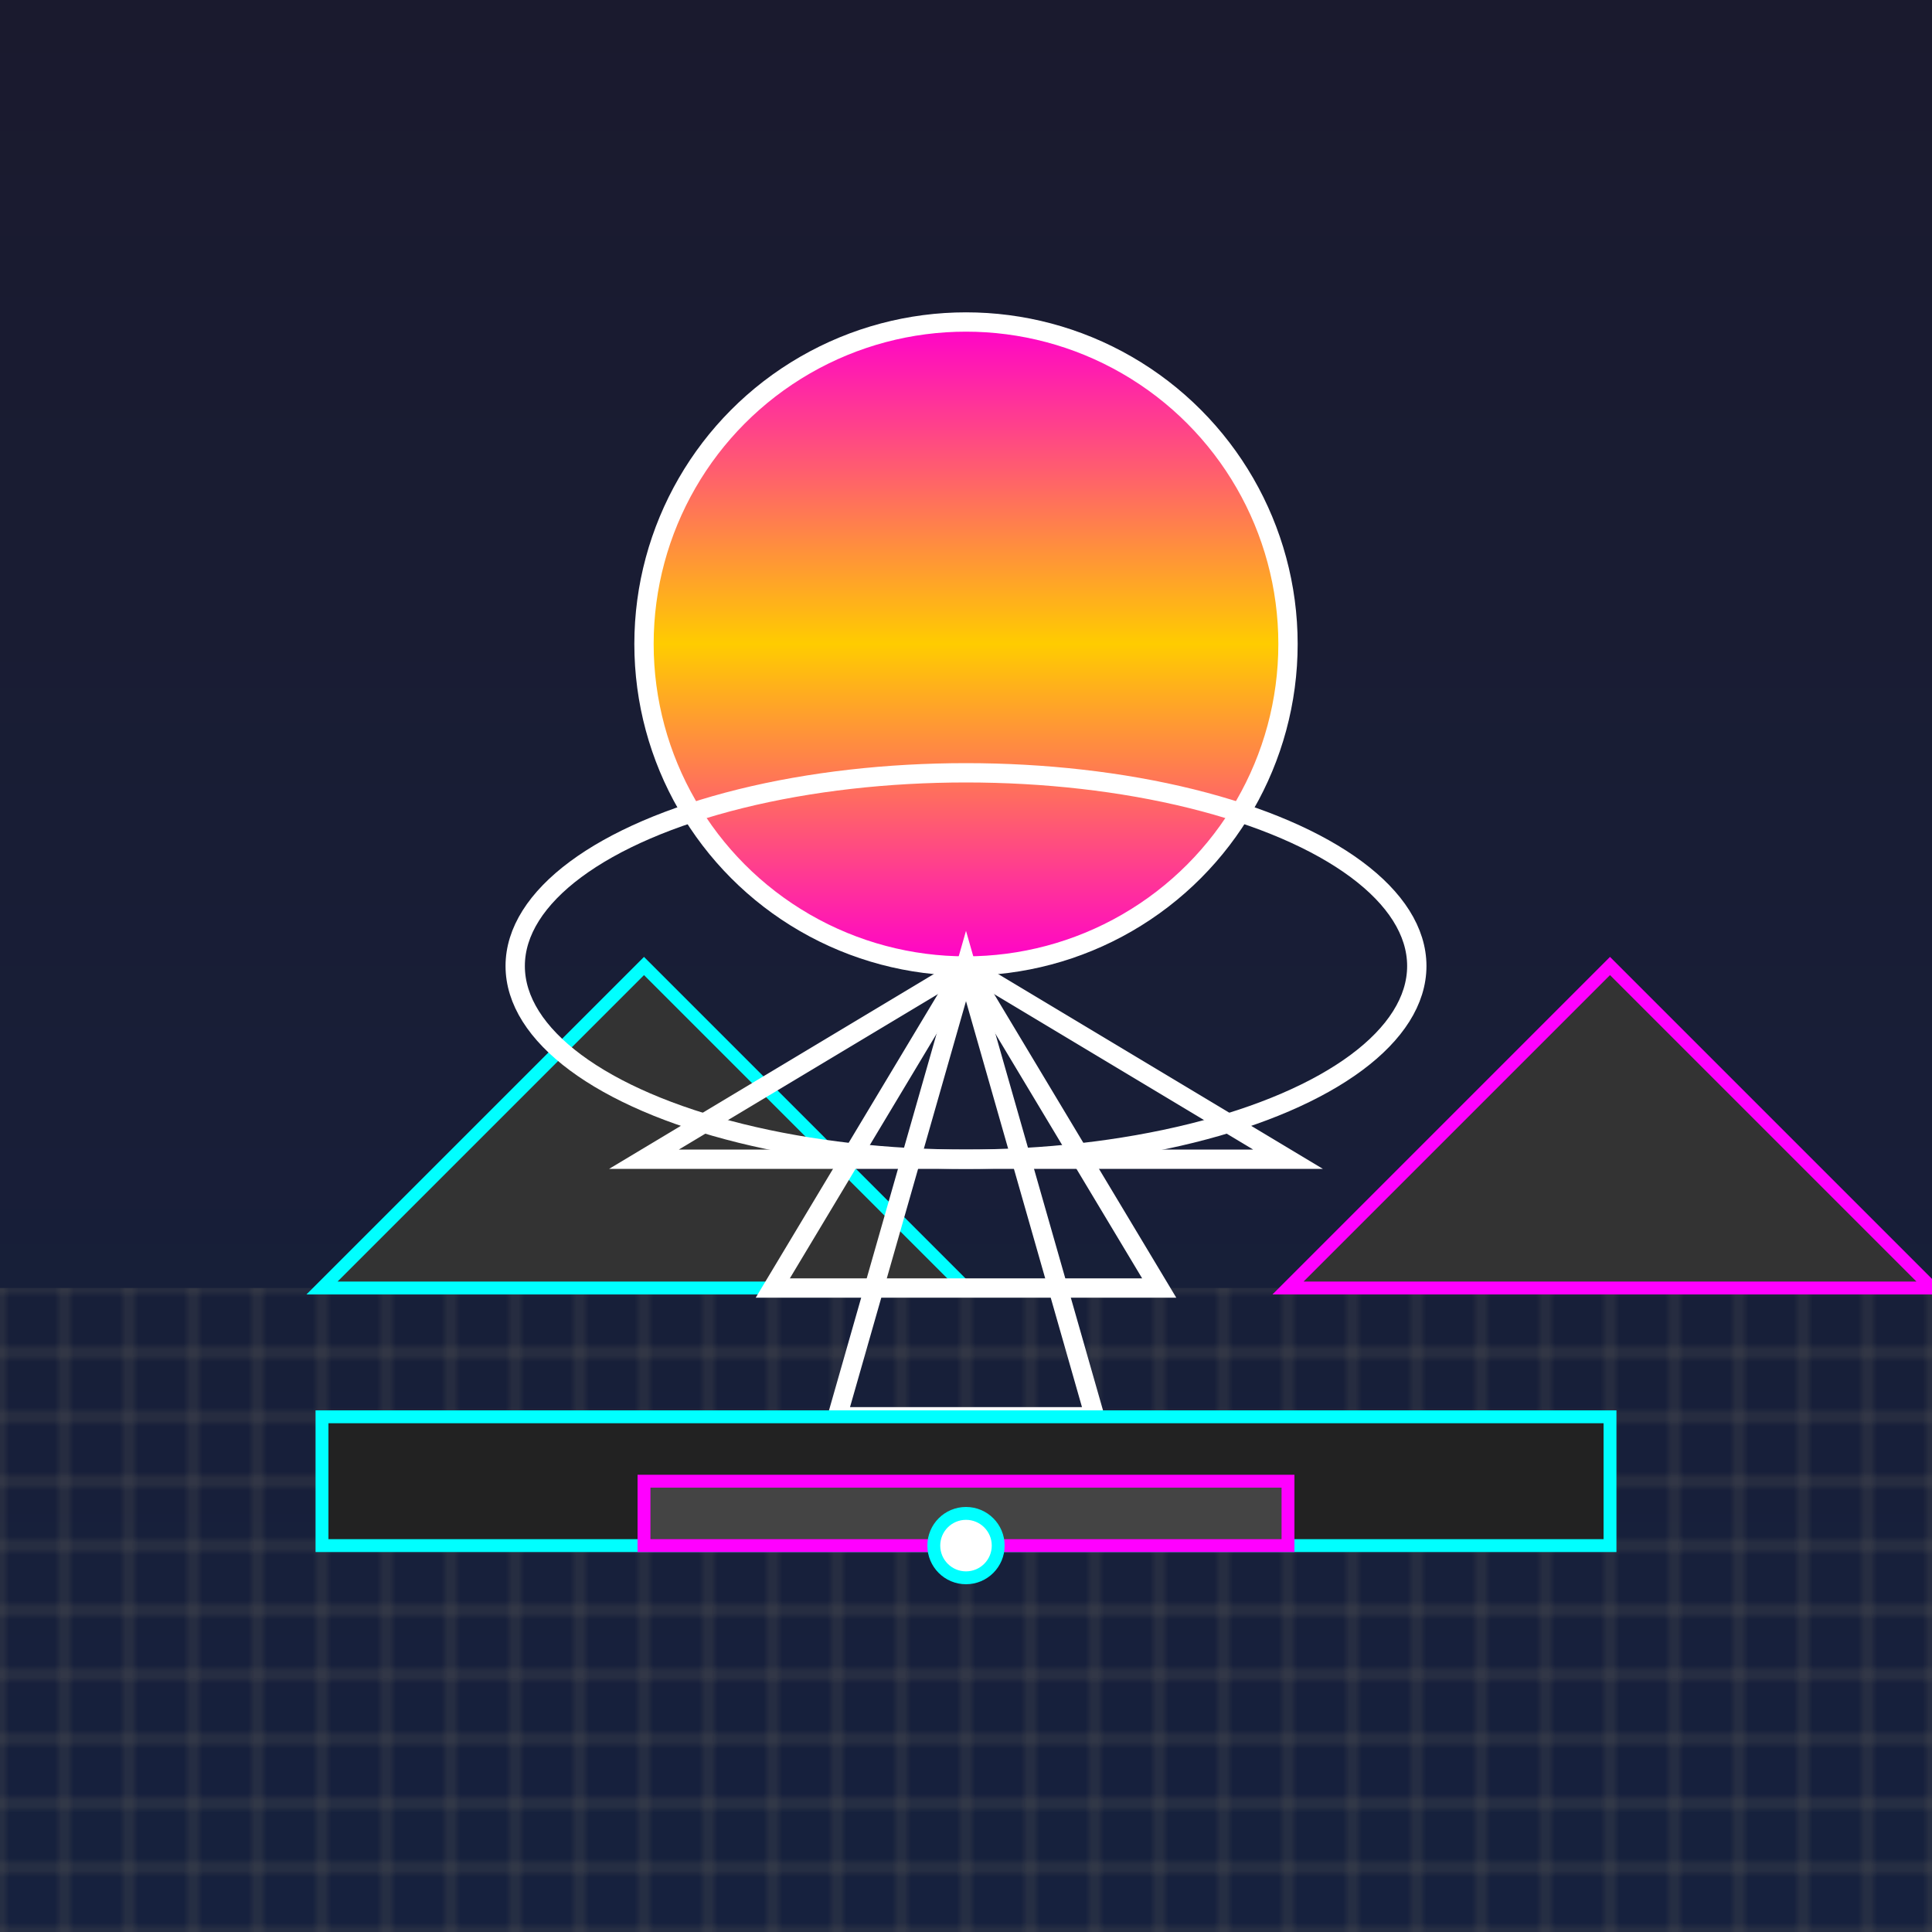 <svg viewBox="0 0 300 300" xmlns="http://www.w3.org/2000/svg">
  <defs>
    <linearGradient id="skyGradient" x1="0" y1="0" x2="0" y2="1">
      <stop offset="0%" stop-color="#1a1a2e"/>
      <stop offset="100%" stop-color="#16213e"/>
    </linearGradient>
    <linearGradient id="jellyfishGradient" x1="0" y1="0" x2="0" y2="1">
      <stop offset="0%" stop-color="#ff00cc"/>
      <stop offset="50%" stop-color="#ffcc00"/>
      <stop offset="100%" stop-color="#ff00cc"/>
    </linearGradient>
    <linearGradient id="neonGradient" x1="0" y1="0" x2="0" y2="1">
      <stop offset="0%" stop-color="#00ffff"/>
      <stop offset="100%" stop-color="#ff00ff"/>
    </linearGradient>
    <pattern id="gridPattern" x="0" y="0" width="10" height="10" patternUnits="userSpaceOnUse">
      <rect x="0" y="0" width="10" height="10" fill="none" stroke="#555" stroke-width="0.5"/>
    </pattern>
  </defs>
  <rect width="300" height="300" fill="url(#skyGradient)"/>
  <rect x="0" y="200" width="300" height="100" fill="url(#gridPattern)"/>
  <polygon points="50,200 100,150 150,200" fill="#333" stroke="#00ffff" stroke-width="2"/>
  <polygon points="200,200 250,150 300,200" fill="#333" stroke="#ff00ff" stroke-width="2"/>
  <circle cx="150" cy="100" r="50" fill="url(#jellyfishGradient)" stroke="#ffffff" stroke-width="3"/>
  <ellipse cx="150" cy="150" rx="70" ry="30" fill="none" stroke="#ffffff" stroke-width="3"/>
  <polygon points="150,150 120,200 180,200" fill="none" stroke="#ffffff" stroke-width="3"/>
  <polygon points="150,150 100,180 200,180" fill="none" stroke="#ffffff" stroke-width="3"/>
  <polygon points="150,150 130,220 170,220" fill="none" stroke="#ffffff" stroke-width="3"/>
  <rect x="50" y="220" width="200" height="20" fill="#222" stroke="#00ffff" stroke-width="2"/>
  <rect x="100" y="230" width="100" height="10" fill="#444" stroke="#ff00ff" stroke-width="2"/>
  <circle cx="150" cy="240" r="5" fill="#ffffff" stroke="#00ffff" stroke-width="2"/>
</svg>